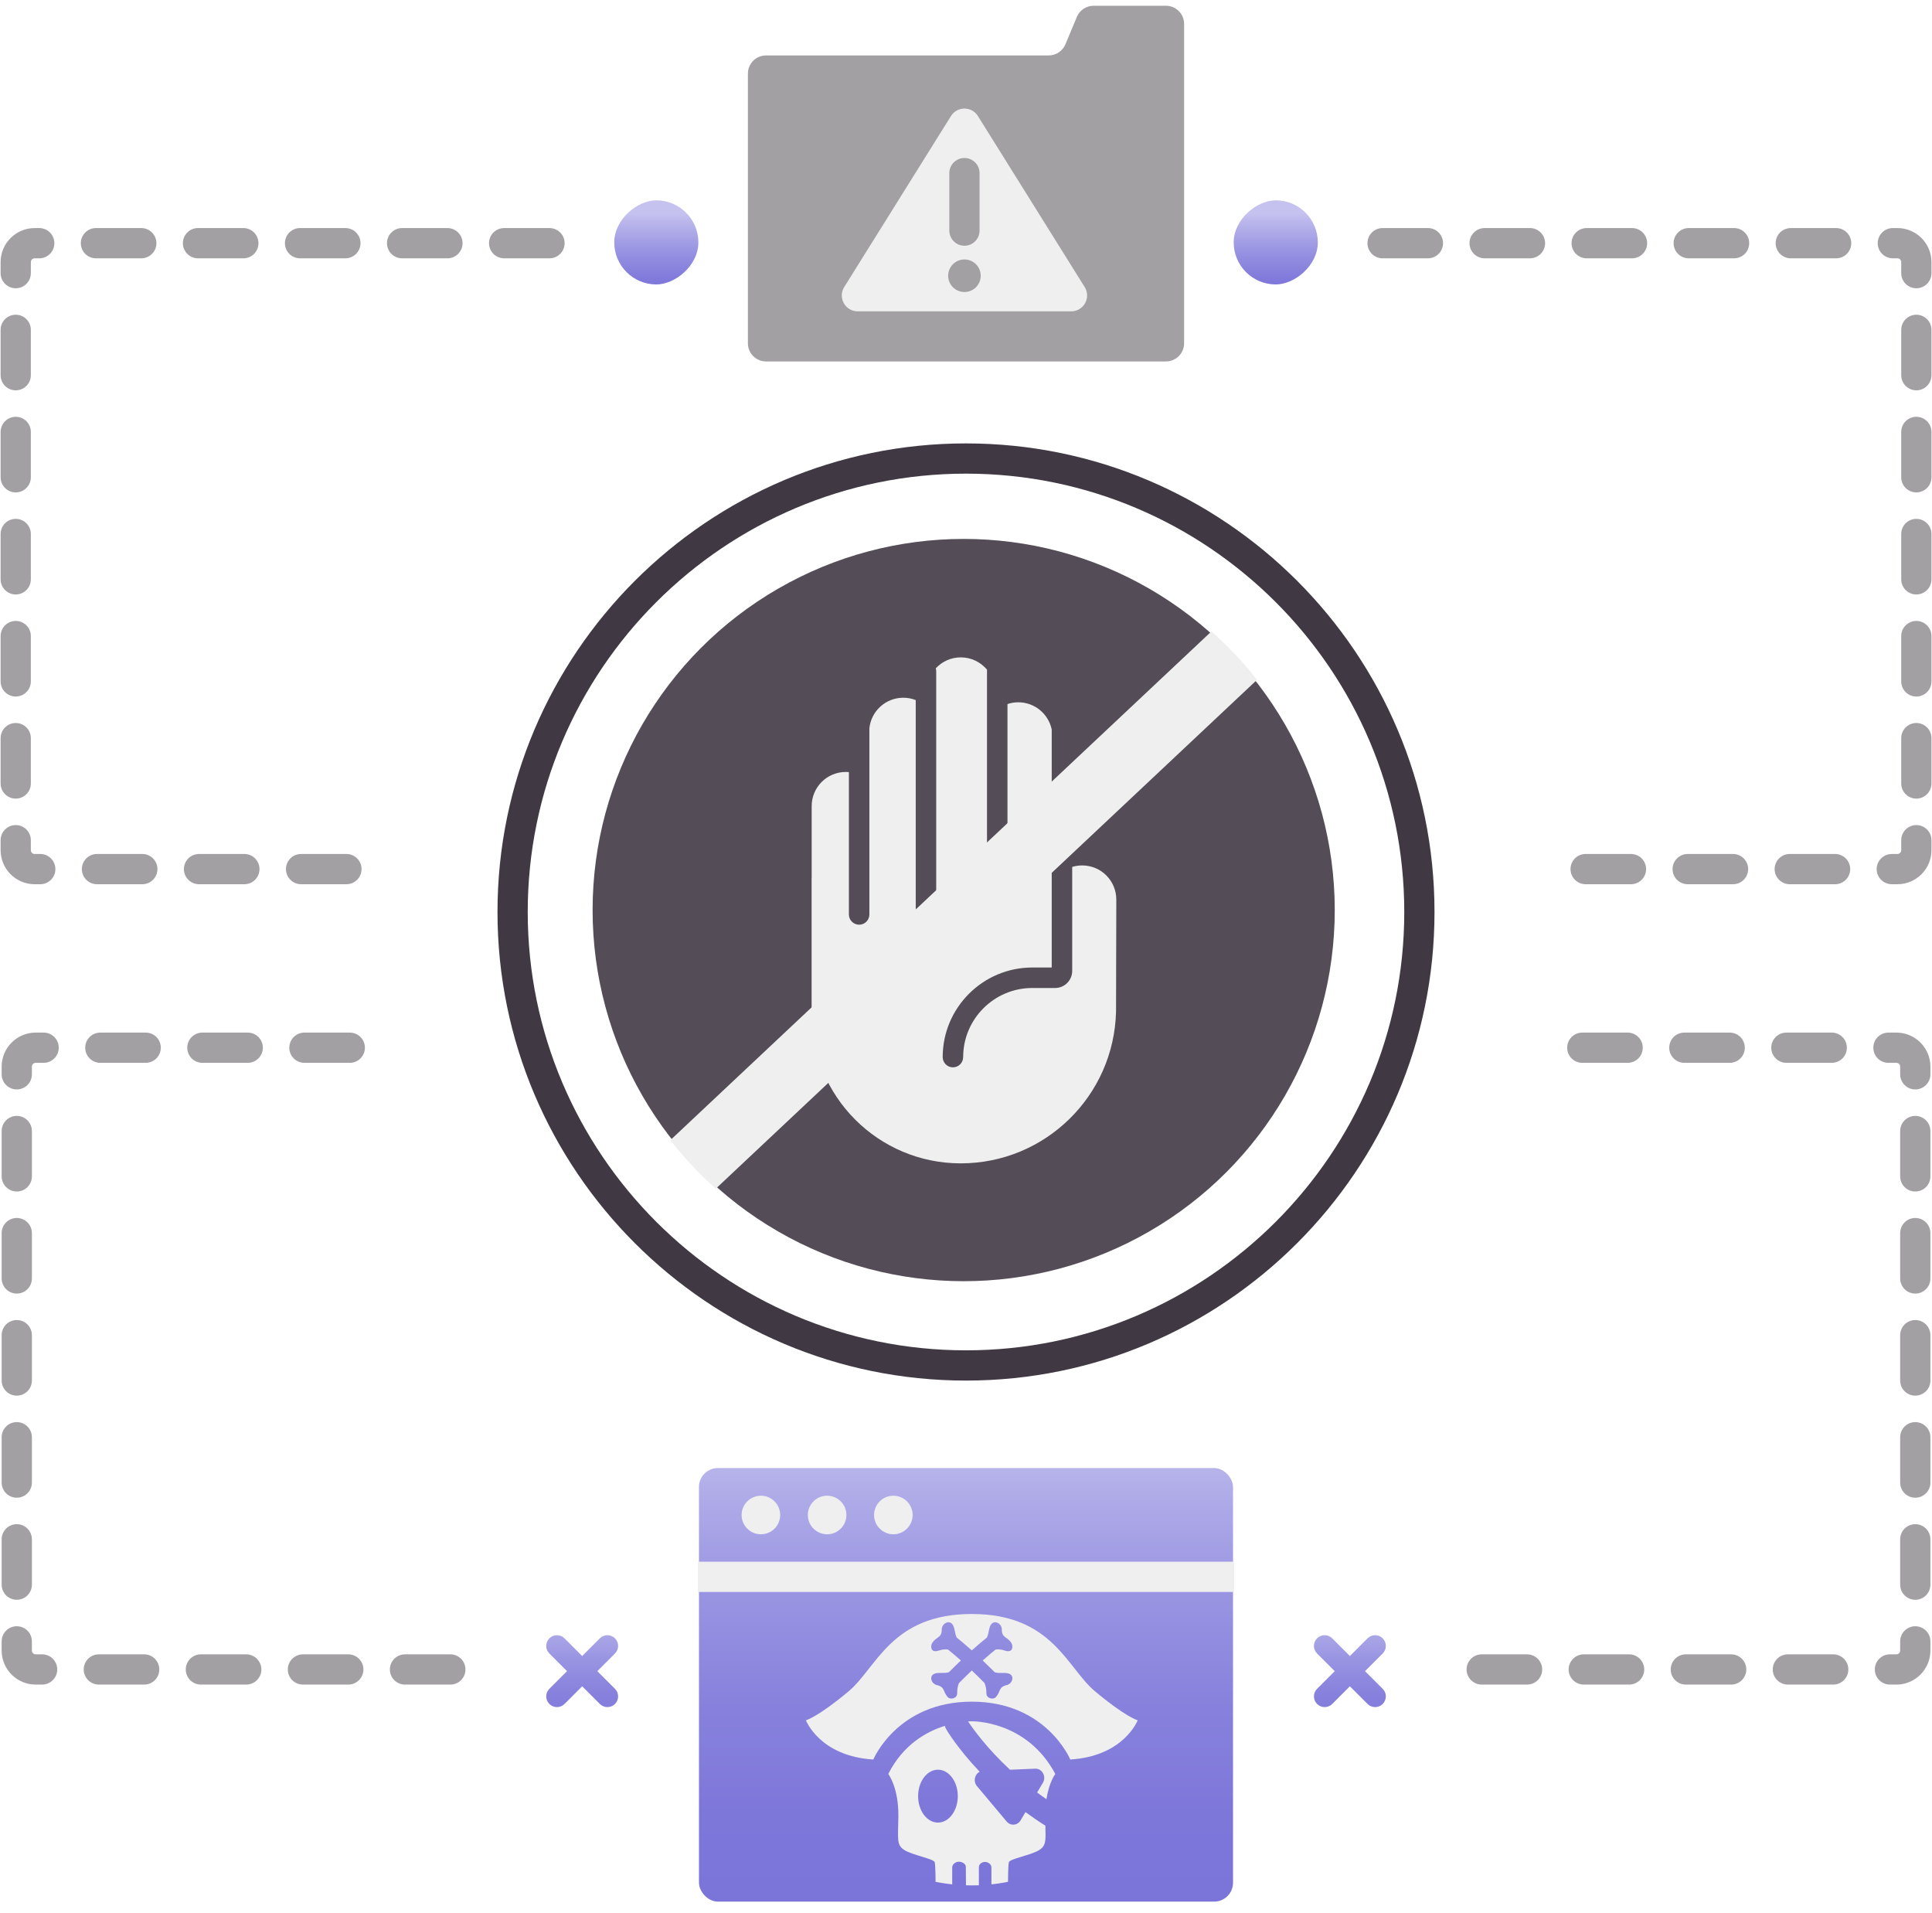 <?xml version="1.0" encoding="UTF-8"?><svg xmlns="http://www.w3.org/2000/svg" xmlns:xlink="http://www.w3.org/1999/xlink" viewBox="0 0 511.151 505.947"><defs><linearGradient id="c" x1="255.575" y1="371.293" x2="255.575" y2="512.59" gradientUnits="userSpaceOnUse"><stop offset=".034" stop-color="#c5c2ef"/><stop offset=".152" stop-color="#b2aee9"/><stop offset=".349" stop-color="#9a95e2"/><stop offset=".553" stop-color="#8882dd"/><stop offset=".765" stop-color="#7e77da"/><stop offset="1" stop-color="#7b74d9"/></linearGradient><linearGradient id="f" x1="31.186" y1="423.349" x2="31.186" y2="467.069" gradientTransform="translate(185.212) rotate(-180) scale(1 -1)" xlink:href="#c"/><linearGradient id="g" x1="-125.735" y1="661.588" x2="-101.247" y2="661.588" gradientTransform="translate(288.346 725.708) scale(1 -1)" gradientUnits="userSpaceOnUse"><stop offset=".138" stop-color="#c5c2ef"/><stop offset=".245" stop-color="#b8b4eb"/><stop offset=".566" stop-color="#9691e1"/><stop offset=".829" stop-color="#827bdb"/><stop offset="1" stop-color="#7b74d9"/></linearGradient><linearGradient id="h" x1="353.424" y1="423.349" x2="353.424" y2="467.069" gradientTransform="translate(3.717)" xlink:href="#c"/><linearGradient id="i" x1="-125.735" y1="339.349" x2="-101.247" y2="339.349" gradientTransform="translate(452.233 -275.229)" xlink:href="#g"/></defs><g id="a"><path d="M255.575,117.293c-68.348,0-123.953,55.605-123.953,123.953,0,68.348,55.605,123.953,123.953,123.953s123.953-55.604,123.953-123.953c0-68.348-55.605-123.953-123.953-123.953Zm0,239.905c-63.937,0-115.953-52.017-115.953-115.953,0-63.937,52.016-115.953,115.953-115.953s115.953,52.016,115.953,115.953c0,63.936-52.017,115.953-115.953,115.953Z" style="fill:#403943;"/><circle cx="254.96" cy="240.736" r="98.177" style="fill:#544d57;"/><path d="M295.342,237.962s-.054,29.37-.072,29.623c-.524,22.271-18.713,40.153-41.092,40.153-21.784,0-39.449-17.647-39.449-39.431v-36.017h.018v-19.056c0-4.985,4.028-9.031,9.031-9.031,.271,0,.542,.018,.813,.036v37.661c0,1.499,1.21,2.709,2.709,2.709,1.499,0,2.709-1.21,2.709-2.709v-49.221c.452-4.552,4.299-8.11,8.977-8.11,1.174,0,2.276,.217,3.287,.632v54.874c0,1.499,1.21,2.709,2.709,2.709,1.499,0,2.709-1.21,2.709-2.709v-62.533c0-.253-.036-.506-.126-.741,1.662-1.788,4.01-2.908,6.629-2.908,2.782,0,5.274,1.264,6.936,3.251v62.442c0,1.499,1.21,2.709,2.709,2.709,1.481,0,2.709-1.21,2.709-2.709v-53.339c.885-.307,1.842-.47,2.854-.47,4.371,0,8.002,3.089,8.851,7.207v62.948h-5.148c-13.059,0-23.698,10.621-23.698,23.698,0,1.481,1.21,2.709,2.709,2.709,1.499,0,2.709-1.228,2.709-2.709,0-10.079,8.201-18.279,18.279-18.279h6.051c2.493,0,4.516-2.023,4.516-4.516v-27.509c.831-.253,1.716-.397,2.637-.397,5.003,0,9.031,4.046,9.031,9.031Z" style="fill:#efefef;"/><path d="M177.344,301.614c3.625,4.626,7.645,8.925,12.025,12.834l143.206-134.621c-3.637-4.617-7.669-8.905-12.059-12.804l-143.173,134.591Z" style="fill:#efefef;"/></g><g id="b"><rect x="184.927" y="388.338" width="141.297" height="114.691" rx="5" ry="5" style="fill:url(#c);"/><path d="M289.694,447.383c-7.43-6.23-11.28-20.44-32.58-20.44-21.31,0-25.16,14.21-32.58,20.44-8.12,6.81-11.31,7.68-11.31,7.68,0,0,3.62,9.505,17.83,10.375,0,0,6.34-15.305,26.06-15.305,19.71,0,26.05,15.305,26.05,15.305,14.21-.87,17.83-10.375,17.83-10.375,0,0-3.19-.87-11.3-7.68Zm-26.66-5.178c.045,.056,.123,.123,.168,.168,1.368,.404,2.814-.09,3.901,.415,1.357,.65,.706,2.612-.751,2.96-2.276,.549-1.491,1.715-2.937,3.229-.661,.684-2.478,.336-2.444-1.11,.034-1.177-.247-1.996-.471-2.612-.09-.112-.157-.202-.247-.291-1.121-1.132-2.175-2.152-3.139-3.072-.964,.908-2.018,1.939-3.15,3.072-.09,.09-.179,.235-.28,.303-.224,.605-.471,1.424-.437,2.601,.034,1.446-1.782,1.794-2.444,1.11-1.446-1.513-.65-2.679-2.937-3.229-1.457-.348-2.108-2.309-.751-2.96,1.087-.504,2.534-.034,3.901-.437,.045-.045,.123-.09,.179-.146,1.076-1.087,2.096-2.074,3.027-2.971-1.547-1.368-2.691-2.309-3.408-2.892-.572-.09-1.379-.078-2.478,.291-2.186,.729-2.208-1.267-1.682-2.063,1.166-1.738,2.511-1.256,2.511-3.554,0-1.469,1.794-2.556,2.758-1.412,.74,.874,.605,2.354,1.2,3.587,.807,.639,2.164,1.749,3.991,3.374,1.827-1.637,3.173-2.735,3.98-3.374,.605-1.233,.46-2.713,1.2-3.587,.964-1.144,2.758-.056,2.758,1.412,0,2.298,1.345,1.816,2.511,3.554,.527,.796,.504,2.791-1.682,2.063-1.099-.37-1.906-.381-2.466-.291-.717,.572-1.883,1.525-3.419,2.892,.942,.897,1.951,1.883,3.038,2.971Z" style="fill:#efefef;"/><path d="M276.584,482.943c-1.86-1.17-3.61-2.37-5.26-3.59h-.01l-1.29,2.18c-.82,1.38-2.67,1.53-3.69,.31l-7.86-9.37c-1.07-1.27-.58-3.14,.72-3.8-5.85-6.16-8.68-10.93-8.88-11.28-.16-.28-.27-.57-.33-.86-4.84,1.51-11.06,4.95-14.97,12.73,0,0,2.76,3.54,2.67,11.26-.08,5.88-.53,7.46,1.5,8.81,2.03,1.36,7.89,2.37,8.12,3.27,.22,.9,.22,5.19,.22,5.19,0,0,1.86,.39,4.4,.68v-4.5c0-.83,.925-1.5,1.755-1.5,.82,0,1.854,.525,1.854,1.355l.037,4.881c.72,.04,2.692,.04,3.412,0v-4.77c0-.83,.786-1.408,1.616-1.408,.82,0,1.705,.612,1.705,1.442v4.5c2.54-.29,4.39-.68,4.39-.68,0,0,0-4.29,.23-5.19,.22-.9,6.08-1.91,8.11-3.27,1.72-1.14,1.66-2.45,1.55-6.39Zm-28.43-.82c-2.9,0-5.25-3.13-5.25-6.99,0-3.87,2.35-7,5.25-7,2.9,0,5.25,3.13,5.25,7,0,3.86-2.35,6.99-5.25,6.99Z" style="fill:#efefef;"/><path d="M279.204,469.263s-1.65,2.12-2.35,6.67c-.85-.58-1.67-1.18-2.46-1.77l1.53-2.58c.98-1.66-.21-3.8-2.06-3.72l-6.65,.28c-6.08-5.66-9.72-10.72-11.09-12.78,.63-.04,.99-.03,.99-.03,0,0,14.49-.35,22.09,13.93Z" style="fill:#efefef;"/><rect x="184.627" y="413.114" width="141.898" height="8" style="fill:#efefef;"/><circle cx="201.312" cy="400.758" r="5.101" style="fill:#efefef;"/><circle cx="218.832" cy="400.758" r="5.101" style="fill:#efefef;"/><circle cx="236.353" cy="400.758" r="5.101" style="fill:#efefef;"/></g><g id="d"><path d="M284.901,4.477l-3.017,7.232c-.746,1.789-2.495,2.954-4.433,2.954h-74.774c-2.653,0-4.803,2.151-4.803,4.803V90.811c0,2.653,2.151,4.803,4.803,4.803h105.799c2.653,0,4.803-2.151,4.803-4.803V6.327c0-2.653-2.151-4.803-4.803-4.803h-19.141c-1.938,0-3.687,1.165-4.433,2.954Z" style="fill:#a3a0a4;"/><path d="M223.354,75.931l28.249-45.236c1.644-2.633,5.478-2.633,7.122,0l28.249,45.236c1.746,2.796-.264,6.422-3.561,6.422h-56.497c-3.297,0-5.308-3.626-3.561-6.422Z" style="fill:#efefef;"/><g><path d="M255.163,41.792c-2.209,0-4,1.791-4,4v15.214c0,2.209,1.791,4,4,4s4-1.791,4-4v-15.214c0-2.209-1.791-4-4-4Z" style="fill:#a3a0a4;"/><circle cx="255.163" cy="72.943" r="4.308" style="fill:#a3a0a4;"/></g></g><g id="e"><path d="M150.019,442.063l-4.675-4.675c-1.106-1.106-1.106-2.9,0-4.007,1.107-1.107,2.901-1.107,4.007,0l4.675,4.675,4.675-4.675c1.107-1.107,2.901-1.107,4.007,0,1.106,1.107,1.106,2.901,0,4.007l-4.675,4.675,4.675,4.675c1.106,1.107,1.106,2.9,0,4.007-1.107,1.107-2.901,1.107-4.007,0l-4.675-4.675-4.675,4.675c-1.107,1.107-2.901,1.107-4.007,0-1.106-1.107-1.106-2.9,0-4.007l4.675-4.675Z" style="fill:url(#f);"/><rect x="162.513" y="52.993" width="22.254" height="22.254" rx="11.127" ry="11.127" transform="translate(237.761 -109.52) rotate(90)" style="fill:url(#g);"/><path d="M361.149,442.063l4.675-4.675c1.106-1.106,1.106-2.9,0-4.007-1.107-1.107-2.901-1.107-4.007,0l-4.675,4.675-4.675-4.675c-1.107-1.107-2.901-1.107-4.007,0-1.106,1.107-1.106,2.901,0,4.007l4.675,4.675-4.675,4.675c-1.106,1.107-1.106,2.9,0,4.007,1.107,1.107,2.901,1.107,4.007,0l4.675-4.675,4.675,4.675c1.107,1.107,2.901,1.107,4.007,0,1.106-1.107,1.106-2.9,0-4.007l-4.675-4.675Z" style="fill:url(#h);"/><rect x="326.4" y="52.993" width="22.254" height="22.254" rx="11.127" ry="11.127" transform="translate(401.647 -273.407) rotate(90)" style="fill:url(#i);"/><path d="M119.148,445.618h-12c-2.209,0-4-1.791-4-4s1.791-4,4-4h12c2.209,0,4,1.791,4,4s-1.791,4-4,4Zm-27,0h-12c-2.209,0-4-1.791-4-4s1.791-4,4-4h12c2.209,0,4,1.791,4,4s-1.791,4-4,4Zm-27,0h-12c-2.209,0-4-1.791-4-4s1.791-4,4-4h12c2.209,0,4,1.791,4,4s-1.791,4-4,4Zm-27,0h-12c-2.209,0-4-1.791-4-4s1.791-4,4-4h12c2.209,0,4,1.791,4,4s-1.791,4-4,4Zm-27,0h-1.71c-4.962,0-9-4.037-9-9v-2.433c0-2.209,1.791-4,4-4s4,1.791,4,4v2.433c0,.552,.449,1,1,1h1.71c2.209,0,4,1.791,4,4s-1.791,4-4,4Zm-6.71-22.433c-2.209,0-4-1.791-4-4v-12c0-2.209,1.791-4,4-4s4,1.791,4,4v12c0,2.209-1.791,4-4,4Zm0-27c-2.209,0-4-1.791-4-4v-12c0-2.209,1.791-4,4-4s4,1.791,4,4v12c0,2.209-1.791,4-4,4Zm0-27c-2.209,0-4-1.791-4-4v-12c0-2.209,1.791-4,4-4s4,1.791,4,4v12c0,2.209-1.791,4-4,4Zm0-27c-2.209,0-4-1.791-4-4v-12c0-2.209,1.791-4,4-4s4,1.791,4,4v12c0,2.209-1.791,4-4,4Zm0-27c-2.209,0-4-1.791-4-4v-12c0-2.209,1.791-4,4-4s4,1.791,4,4v12c0,2.209-1.791,4-4,4Zm0-27c-2.209,0-4-1.791-4-4v-2.038c0-4.963,4.038-9,9-9h2.105c2.209,0,4,1.791,4,4s-1.791,4-4,4h-2.105c-.551,0-1,.448-1,1v2.038c0,2.209-1.791,4-4,4Zm88.105-7.038h-12c-2.209,0-4-1.791-4-4s1.791-4,4-4h12c2.209,0,4,1.791,4,4s-1.791,4-4,4Zm-27,0h-12c-2.209,0-4-1.791-4-4s1.791-4,4-4h12c2.209,0,4,1.791,4,4s-1.791,4-4,4Zm-27,0h-12c-2.209,0-4-1.791-4-4s1.791-4,4-4h12c2.209,0,4,1.791,4,4s-1.791,4-4,4Z" style="fill:#a3a0a4;"/><path d="M91.656,233.901h-12c-2.209,0-4-1.791-4-4s1.791-4,4-4h12c2.209,0,4,1.791,4,4s-1.791,4-4,4Zm-27,0h-12c-2.209,0-4-1.791-4-4s1.791-4,4-4h12c2.209,0,4,1.791,4,4s-1.791,4-4,4Zm-27,0h-12c-2.209,0-4-1.791-4-4s1.791-4,4-4h12c2.209,0,4,1.791,4,4s-1.791,4-4,4Zm-27,0h-1.494c-4.962,0-9-4.038-9-9v-2.648c0-2.209,1.791-4,4-4s4,1.791,4,4v2.648c0,.551,.449,1,1,1h1.494c2.209,0,4,1.791,4,4s-1.791,4-4,4Zm-6.494-22.648c-2.209,0-4-1.791-4-4v-12c0-2.209,1.791-4,4-4s4,1.791,4,4v12c0,2.209-1.791,4-4,4Zm0-27c-2.209,0-4-1.791-4-4v-12c0-2.209,1.791-4,4-4s4,1.791,4,4v12c0,2.209-1.791,4-4,4Zm0-27c-2.209,0-4-1.791-4-4v-12c0-2.209,1.791-4,4-4s4,1.791,4,4v12c0,2.209-1.791,4-4,4Zm0-27c-2.209,0-4-1.791-4-4v-12c0-2.209,1.791-4,4-4s4,1.791,4,4v12c0,2.209-1.791,4-4,4Zm0-27c-2.209,0-4-1.791-4-4v-12c0-2.209,1.791-4,4-4s4,1.791,4,4v12c0,2.209-1.791,4-4,4Zm0-27c-2.209,0-4-1.791-4-4v-2.923c0-4.962,4.038-9,9-9h1.22c2.209,0,4,1.791,4,4s-1.791,4-4,4h-1.22c-.551,0-1,.449-1,1v2.923c0,2.209-1.791,4-4,4Zm141.22-7.923h-12c-2.209,0-4-1.791-4-4s1.791-4,4-4h12c2.209,0,4,1.791,4,4s-1.791,4-4,4Zm-27,0h-12c-2.209,0-4-1.791-4-4s1.791-4,4-4h12c2.209,0,4,1.791,4,4s-1.791,4-4,4Zm-27,0h-12c-2.209,0-4-1.791-4-4s1.791-4,4-4h12c2.209,0,4,1.791,4,4s-1.791,4-4,4Zm-27,0h-12c-2.209,0-4-1.791-4-4s1.791-4,4-4h12c2.209,0,4,1.791,4,4s-1.791,4-4,4Zm-27,0h-12c-2.209,0-4-1.791-4-4s1.791-4,4-4h12c2.209,0,4,1.791,4,4s-1.791,4-4,4Z" style="fill:#a3a0a4;"/><path d="M501.73,445.618h-1.711c-2.209,0-4-1.791-4-4s1.791-4,4-4h1.711c.552,0,1-.448,1-1v-2.432c0-2.209,1.791-4,4-4s4,1.791,4,4v2.432c0,4.963-4.037,9-9,9Zm-16.711,0h-12c-2.209,0-4-1.791-4-4s1.791-4,4-4h12c2.209,0,4,1.791,4,4s-1.791,4-4,4Zm-27,0h-12c-2.209,0-4-1.791-4-4s1.791-4,4-4h12c2.209,0,4,1.791,4,4s-1.791,4-4,4Zm-27,0h-12c-2.209,0-4-1.791-4-4s1.791-4,4-4h12c2.209,0,4,1.791,4,4s-1.791,4-4,4Zm-27,0h-12c-2.209,0-4-1.791-4-4s1.791-4,4-4h12c2.209,0,4,1.791,4,4s-1.791,4-4,4Zm102.711-22.432c-2.209,0-4-1.791-4-4v-12c0-2.209,1.791-4,4-4s4,1.791,4,4v12c0,2.209-1.791,4-4,4Zm0-27c-2.209,0-4-1.791-4-4v-12c0-2.209,1.791-4,4-4s4,1.791,4,4v12c0,2.209-1.791,4-4,4Zm0-27c-2.209,0-4-1.791-4-4v-12c0-2.209,1.791-4,4-4s4,1.791,4,4v12c0,2.209-1.791,4-4,4Zm0-27c-2.209,0-4-1.791-4-4v-12c0-2.209,1.791-4,4-4s4,1.791,4,4v12c0,2.209-1.791,4-4,4Zm0-27c-2.209,0-4-1.791-4-4v-12c0-2.209,1.791-4,4-4s4,1.791,4,4v12c0,2.209-1.791,4-4,4Zm0-27c-2.209,0-4-1.791-4-4v-2.039c0-.552-.448-1-1-1h-2.104c-2.209,0-4-1.791-4-4s1.791-4,4-4h2.104c4.963,0,9,4.037,9,9v2.039c0,2.209-1.791,4-4,4Zm-22.104-7.039h-12c-2.209,0-4-1.791-4-4s1.791-4,4-4h12c2.209,0,4,1.791,4,4s-1.791,4-4,4Zm-27,0h-12c-2.209,0-4-1.791-4-4s1.791-4,4-4h12c2.209,0,4,1.791,4,4s-1.791,4-4,4Zm-27,0h-12c-2.209,0-4-1.791-4-4s1.791-4,4-4h12c2.209,0,4,1.791,4,4s-1.791,4-4,4Z" style="fill:#a3a0a4;"/><path d="M502.007,233.901h-1.495c-2.209,0-4-1.791-4-4s1.791-4,4-4h1.495c.552,0,1-.449,1-1v-2.648c0-2.209,1.791-4,4-4s4,1.791,4,4v2.648c0,4.962-4.037,9-9,9Zm-16.495,0h-12c-2.209,0-4-1.791-4-4s1.791-4,4-4h12c2.209,0,4,1.791,4,4s-1.791,4-4,4Zm-27,0h-12c-2.209,0-4-1.791-4-4s1.791-4,4-4h12c2.209,0,4,1.791,4,4s-1.791,4-4,4Zm-27,0h-12c-2.209,0-4-1.791-4-4s1.791-4,4-4h12c2.209,0,4,1.791,4,4s-1.791,4-4,4Zm75.495-22.648c-2.209,0-4-1.791-4-4v-12c0-2.209,1.791-4,4-4s4,1.791,4,4v12c0,2.209-1.791,4-4,4Zm0-27c-2.209,0-4-1.791-4-4v-12c0-2.209,1.791-4,4-4s4,1.791,4,4v12c0,2.209-1.791,4-4,4Zm0-27c-2.209,0-4-1.791-4-4v-12c0-2.209,1.791-4,4-4s4,1.791,4,4v12c0,2.209-1.791,4-4,4Zm0-27c-2.209,0-4-1.791-4-4v-12c0-2.209,1.791-4,4-4s4,1.791,4,4v12c0,2.209-1.791,4-4,4Zm0-27c-2.209,0-4-1.791-4-4v-12c0-2.209,1.791-4,4-4s4,1.791,4,4v12c0,2.209-1.791,4-4,4Zm0-27c-2.209,0-4-1.791-4-4v-2.924c0-.551-.448-1-1-1h-1.219c-2.209,0-4-1.791-4-4s1.791-4,4-4h1.219c4.963,0,9,4.038,9,9v2.924c0,2.209-1.791,4-4,4Zm-21.219-7.924h-12c-2.209,0-4-1.791-4-4s1.791-4,4-4h12c2.209,0,4,1.791,4,4s-1.791,4-4,4Zm-27,0h-12c-2.209,0-4-1.791-4-4s1.791-4,4-4h12c2.209,0,4,1.791,4,4s-1.791,4-4,4Zm-27,0h-12c-2.209,0-4-1.791-4-4s1.791-4,4-4h12c2.209,0,4,1.791,4,4s-1.791,4-4,4Zm-27,0h-12c-2.209,0-4-1.791-4-4s1.791-4,4-4h12c2.209,0,4,1.791,4,4s-1.791,4-4,4Zm-27,0h-12c-2.209,0-4-1.791-4-4s1.791-4,4-4h12c2.209,0,4,1.791,4,4s-1.791,4-4,4Z" style="fill:#a3a0a4;"/></g></svg>